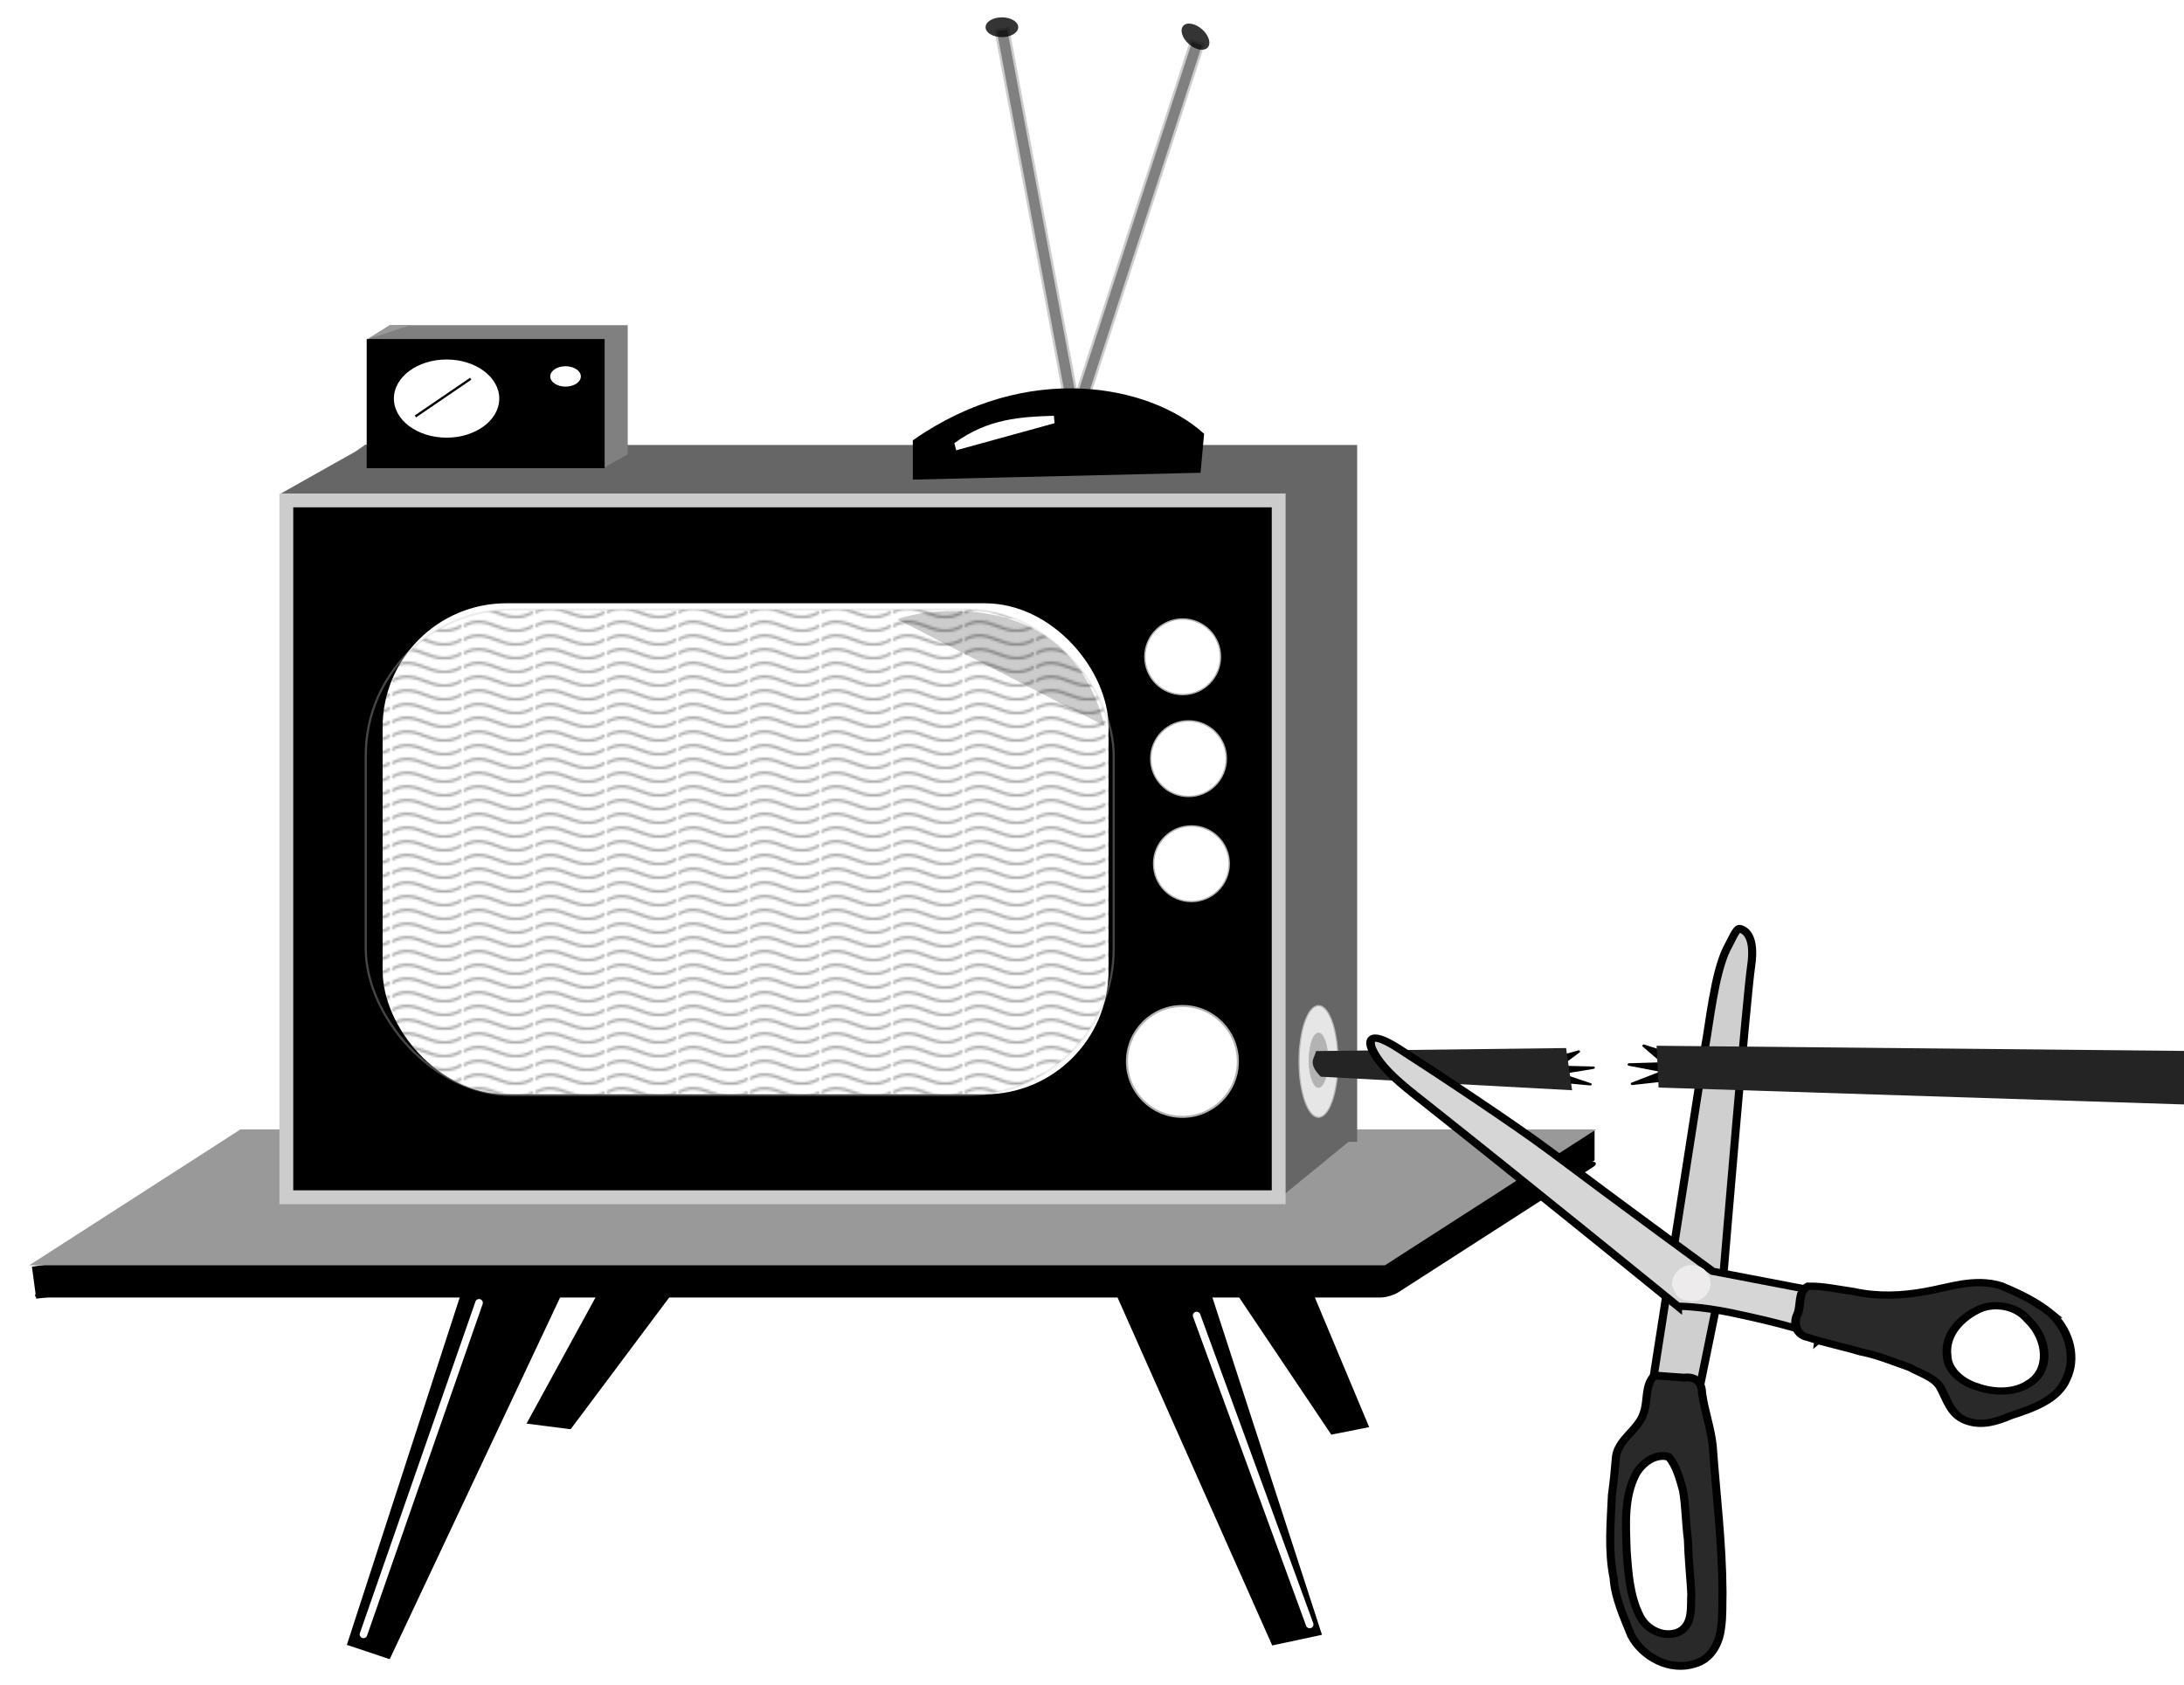 <?xml version="1.0" encoding="UTF-8" standalone="no"?>
<!-- Created with Inkscape (http://www.inkscape.org/) -->

<svg
   xmlns:dc="http://purl.org/dc/elements/1.1/"
   xmlns:cc="http://creativecommons.org/ns#"
   xmlns:rdf="http://www.w3.org/1999/02/22-rdf-syntax-ns#"
   xmlns:svg="http://www.w3.org/2000/svg"
   xmlns="http://www.w3.org/2000/svg"
   xmlns:xlink="http://www.w3.org/1999/xlink"
   xmlns:sodipodi="http://sodipodi.sourceforge.net/DTD/sodipodi-0.dtd"
   xmlns:inkscape="http://www.inkscape.org/namespaces/inkscape"
   id="svg2"
   viewBox="0 0 862 665"
   version="1.1"
   inkscape:version="0.91 r13725"
   sodipodi:docname="cordcutters.svg"
   width="862"
   height="665">
  <defs
     id="defs4">
    <pattern
       id="pattern5883"
       inkscape:collect="always"
       xlink:href="#Wavy"
       patternTransform="matrix(1 0 0 .991 479.35 .245)" />
    <pattern
       id="Wavy"
       height="5.181"
       width="30.066"
       patternUnits="userSpaceOnUse"
       inkscape:stockid="Wavy"
       inkscape:collect="always">
      <path
         id="path5651"
         style="fill:black"
         d="m7.597 0.061c-2.518-0.248-4.941 0.241-7.607 1.727v1.273c2.783-1.63 5.183-2.009 7.482-1.781 2.298 0.228 4.497 1.081 6.781 1.938 4.567 1.713 9.551 3.458 15.813-0.157l-0.004-1.273c-6.44 3.709-10.816 1.982-15.371 0.273-2.278-0.854-4.576-1.75-7.094-2z" />
    </pattern>
  </defs>
  <sodipodi:namedview
     id="base"
     bordercolor="#666666"
     inkscape:pageshadow="2"
     inkscape:window-y="1"
     pagecolor="#ffffff"
     inkscape:zoom="0.61580177"
     inkscape:window-width="1916"
     inkscape:window-maximized="1"
     inkscape:window-x="4"
     showgrid="false"
     borderopacity="1.0"
     inkscape:current-layer="g18565"
     inkscape:cx="72.131332"
     inkscape:cy="151.72453"
     inkscape:window-height="1035"
     inkscape:pageopacity="0.0"
     inkscape:document-units="px"
     fit-margin-top="0"
     fit-margin-left="0"
     fit-margin-right="0"
     fit-margin-bottom="0" />
  <g
     id="layer1"
     inkscape:label="Layer 1"
     inkscape:groupmode="layer"
     transform="translate(-65.212,-175.89)">
    <g
       id="g18565"
       transform="translate(12,-6)">
      <g
         id="g18619">
        <g
           id="g5885"
           inkscape:export-ydpi="90"
           inkscape:export-xdpi="90"
           transform="matrix(0.911,0,0,0.911,392.64,-1523.5)">
          <g
             id="g3467">
            <path
               id="path3376"
               d="m 182.16,2399.5 37.969,90.614 -15.778,3.125 -62.95,-93.739 -198.54,0 -68.37,91.395 -18.407,-2.344 49.962,-91.395 z"
               sodipodi:nodetypes="ccccccccc"
               style="fill:#000000;stroke:#000000;stroke-width:0.688px"
               inkscape:connector-curvature="0" />
            <path
               id="path3378"
               inkscape:connector-curvature="0"
               sodipodi:nodetypes="ccccccccc"
               style="fill:#000000;stroke:#000000;stroke-width:1px"
               d="m -165.72,2412.1 -55.962,172.3 17.672,5.891 83.943,-178.2 222.38,0 76.58,172.3 20.618,-4.418 -55.962,-172.3 z" />
            <path
               id="path3445"
               d="m 317.75,2374.5 0,-11.97 -27.205,8.706 -1.088,20.676 z"
               sodipodi:nodetypes="ccccc"
               style="fill:#000000;stroke:#000000;stroke-width:1px"
               inkscape:connector-curvature="0" />
            <rect
               id="rect3380"
               ry="4.249"
               style="fill:#000000"
               transform="matrix(1,0,-0.841,0.541,0,0)"
               height="108.85"
               width="589.55"
               y="4390.6"
               x="3424.2" />
            <path
               id="path3447"
               d="m -356.466,2434.148 -1.728,-12.88 29.56,-4.367 -2.176,14.146 z"
               sodipodi:nodetypes="ccccc"
               style="fill:#000000;stroke:#000000;stroke-width:1px"
               inkscape:connector-curvature="0" />
            <rect
               id="rect3382"
               style="fill:#999999"
               transform="matrix(1,0,-0.841,0.541,0,0)"
               height="108.85"
               width="587.37"
               y="4364.8"
               x="3402.4" />
            <g
               id="g3384"
               transform="translate(424.27,1755.2)">
              <rect
                 id="rect3386"
                 style="fill:#666666"
                 height="301.94"
                 width="429.94"
                 y="309.61"
                 x="-638.81" />
              <path
                 id="path3388"
                 d="m -211.54,610.66 -32.399,26.508 -5.891,-38.29 32.399,1.473 z"
                 style="fill:#666666"
                 inkscape:connector-curvature="0" />
              <path
                 id="path3390"
                 d="m -642.758,312.39 -32.913,18.512 43.248,5.201 4.718,-28.407 -11.035,1.894 z"
                 sodipodi:nodetypes="cccccc"
                 style="fill:#666666"
                 inkscape:connector-curvature="0" />
              <rect
                 id="rect3392"
                 style="fill:#000000;stroke:#cccccc;stroke-width:6;stroke-linecap:round"
                 height="301.94"
                 width="429.94"
                 y="333.61"
                 x="-672.81" />
              <rect
                 id="rect3394"
                 style="fill:#ffffff;stroke:#ffffff;stroke-width:6;stroke-linecap:round"
                 ry="50.621"
                 height="206.77"
                 width="308.51"
                 y="381.19"
                 x="-628.09" />
              <circle
                 id="circle3396"
                 style="fill:#ffffff;stroke:#b3b3b3;stroke-width:0.601;stroke-linecap:round"
                 cx="-281.93"
                 cy="445.52"
                 r="16.376" />
              <circle
                 id="circle3398"
                 style="fill:#ffffff;stroke:#b3b3b3;stroke-width:0.601;stroke-linecap:round"
                 cx="-280.68"
                 cy="491.04"
                 r="16.376" />
              <circle
                 id="circle3400"
                 style="fill:#ffffff;stroke:#b3b3b3;stroke-width:0.601;stroke-linecap:round"
                 cx="-284.47"
                 cy="401.38"
                 r="16.376" />
              <circle
                 id="circle3402"
                 style="fill:#ffffff;stroke:#b3b3b3;stroke-width:0.881;stroke-linecap:round"
                 cx="-284.58"
                 cy="576.71"
                 r="24.024" />
              <path
                 id="path3404"
                 d="m -318.3,431.3 c -16.61,-65.969 -87.937,-48.046 -89.615,-46.088 z"
                 sodipodi:nodetypes="ccc"
                 style="fill:#cccccc"
                 inkscape:connector-curvature="0" />
              <ellipse
                 id="circle3457"
                 style="fill:#e6e6e6;stroke:#b3b3b3;stroke-width:0.524;stroke-linecap:round"
                 rx="8.424"
                 ry="24.202"
                 cy="576.71"
                 cx="-225.62" />
              <ellipse
                 id="ellipse3459"
                 style="fill:#b3b3b3;stroke:#b3b3b3;stroke-width:0.256;stroke-linecap:round"
                 rx="4.115"
                 ry="11.822"
                 cy="576.19"
                 cx="-225.62" />
            </g>
            <path
               style="fill:#808080"
               d="m -203.72,2012.9 103.09,0 0,55.962 -10.182,5.726 -92.908,-5.726 -9.277,-50.16 z"
               id="rect3406"
               inkscape:connector-curvature="0"
               sodipodi:nodetypes="ccccccc" />
            <path
               id="path3451"
               d="m -213.558,2019.058 10.115,-6.04 9.034,-0.225 z"
               style="fill:#999999"
               inkscape:connector-curvature="0"
               sodipodi:nodetypes="cccc" />
            <rect
               id="rect3408"
               style="fill:#000000"
               height="55.962"
               width="103.09"
               y="2018.9"
               x="-213.72" />
            <ellipse
               id="ellipse3410"
               style="fill:#ffffff"
               rx="22.827"
               ry="16.936"
               cy="2044.7"
               cx="-179.11" />
            <ellipse
               id="ellipse3412"
               style="fill:#ffffff"
               rx="6.627"
               ry="4.418"
               cy="2035.1"
               cx="-127.57" />
            <rect
               id="rect3414"
               style="fill:#808080;stroke:#cccccc"
               inkscape:transform-center-x="14.717885"
               inkscape:transform-center-y="-83.671017"
               transform="matrix(0.983,-0.184,0.184,0.983,0,0)"
               height="174.52"
               width="5.54"
               y="1863.7"
               x="-289.08" />
            <rect
               id="rect3416"
               style="fill:#808080;stroke:#cccccc"
               inkscape:transform-center-x="-27.126218"
               inkscape:transform-center-y="-80.508535"
               transform="matrix(0.951,0.309,-0.309,0.951,0,0)"
               height="174.52"
               width="5.54"
               y="1752.8"
               x="720.44" />
            <path
               id="path3418"
               inkscape:connector-curvature="0"
               sodipodi:nodetypes="ccccc"
               style="fill:#000000;stroke:#000000;stroke-width:1px"
               d="m 23.383,2079.3 123.71,-2.945 1.473,-16.2 c -23.18,-20.9 -75.993,-31.5 -125.18,2.9 z" />
            <path
               id="path3420"
               d="m 41.68,2067.1 42.624,-11.728 -0.296,-3.216 c -14.317,0.421 -28.641,1.23 -43.133,11.861 z"
               sodipodi:nodetypes="ccccc"
               style="fill:#ffffff"
               inkscape:connector-curvature="0" />
            <ellipse
               id="path3453"
               style="opacity:0.793;fill:#000000"
               rx="7.073"
               ry="4.292"
               cy="1883.8"
               cx="61.483" />
            <ellipse
               id="ellipse3455"
               style="opacity:0.793;fill:#000000"
               rx="7.073"
               ry="4.292"
               transform="matrix(0.751,0.66,-0.66,0.751,0,0)"
               cy="1322.4"
               cx="1355.7" />
            <path
               id="path3461"
               d="m -165.05,2436.5 -50.057,143.64"
               style="fill:none;stroke:#ffffff;stroke-width:3.295;stroke-linecap:round;stroke-miterlimit:4;stroke-dasharray:none"
               inkscape:connector-curvature="0" />
            <path
               id="path3463"
               d="m 145.85,2442 48.968,133.85"
               sodipodi:nodetypes="cc"
               style="fill:none;stroke:#ffffff;stroke-width:3.295;stroke-linecap:round;stroke-miterlimit:4;stroke-dasharray:none"
               inkscape:connector-curvature="0" />
            <path
               id="path3465"
               d="m -168.67,2036.1 -23.94,16.323"
               style="fill:none;stroke:#000000;stroke-width:1px"
               inkscape:connector-curvature="0" />
          </g>
          <rect
             id="rect5748"
             style="opacity:0.346;fill:url(#pattern5883);stroke:#cccccc;stroke-width:0.95;stroke-linecap:round"
             ry="63.278"
             height="210.36"
             width="324.03"
             y="2136.1"
             x="-214.12" />
        </g>
        <g
           id="g18541"
           transform="matrix(0,0.686,-0.801,0,1042.265,462.465)">
          <path
             sodipodi:nodetypes="cccccccc"
             inkscape:connector-curvature="0"
             id="path18562"
             d="m 198.133,410.462 -5.393,14.319 10.186,-10.134 0.599,17.404 3.895,-17.404 7.19,15.862 -2.696,-20.928 z"
             style="fill:#000000;fill-opacity:1;fill-rule:evenodd;stroke:#000000;stroke-width:1.45px;stroke-linecap:round;stroke-linejoin:round;stroke-opacity:1" />
          <g
             transform="matrix(1.033,0,0,1.049,73.373,212.917)"
             inkscape:label="bottom"
             id="layer1-9"
             style="stroke:#000000;stroke-width:4.049;stroke-miterlimit:4;stroke-dasharray:none;stroke-opacity:1">
            <g
               transform="matrix(0.536,0,0,0.468,422.34,70.998)"
               id="g4916"
               style="stroke:#000000;stroke-width:8.079;stroke-miterlimit:4;stroke-dasharray:none;stroke-opacity:1">
              <path
                 d="m -211.38,224.91 -3.77,47.13 -356.26,-53.72 c -24.184,-4.409 -75.57,-9.322 -101.79,-21.68 -8.49,-4.71 -21.68,-9.43 -20.74,-13.2 0.94,-3.77 5.66,-16.02 38.64,-11.31 32.99,4.72 314.8,27.34 314.8,27.34 z"
                 style="fill:#cfcfcf;fill-opacity:1;fill-rule:evenodd;stroke:#000000;stroke-width:8.079;stroke-miterlimit:4;stroke-dasharray:none;stroke-opacity:1"
                 id="path3145"
                 inkscape:connector-curvature="0"
                 sodipodi:nodetypes="ccccsccc" />
              <path
                 d="m -4.976,200.87 c -50.833,0.31 -101.39,6.35 -152.04,9.88 -18.48,1.92 -36.08,8.28 -54.48,10.65 -11.5,0.22 -17.53,7.05 -16,18.21 -0.82,9.86 -1.35,19.75 -2.22,29.62 10.46,10 26.5,6.24 39.26,10.84 18.18,5.59 27.79,27.39 48.01,27.99 12.41,0.98 24.8,2.22 37.11,3.83 28.587,1.2 57.535,3.93 85.84,-1.68 21.03,-1.36 40.494,-10.16 59.867,-17.64 22.528,-11.41 37.9,-39.02 29.403,-63.94 -4.6,-16.05 -20.957,-24.47 -36.534,-26.19 -12.647,-1.91 -25.475,-1.22 -38.212,-1.57 z m 1.594,31.34 c 13.68,0.85 32.076,-2.24 40.02,12.04 7.165,14.99 -2.149,33.06 -16.509,39.72 -20.74,10.05 -44.411,11.44 -67.037,13.13 -26.79,0.7 -55.362,3.14 -80.152,-9.15 -11.4,-6.07 -22.27,-19.57 -18.07,-33 9.44,-7.94 23.03,-11.22 35.03,-14.44 16.835,-2.79 34.001,-2.66 50.874,-4.88 18.654,-0.45 37.229,-2.39 55.844,-3.42 z"
                 style="fill:#292929;fill-opacity:1;stroke:#000000;stroke-width:8.079;stroke-miterlimit:4;stroke-dasharray:none;stroke-opacity:1"
                 id="path1356"
                 inkscape:connector-curvature="0" />
            </g>
          </g>
          <path
             style="fill:#000000;fill-opacity:1;fill-rule:evenodd;stroke:#000000;stroke-width:1.35px;stroke-linecap:round;stroke-linejoin:round;stroke-opacity:1"
             d="m 200.704,471.251 -4.651,-14.379 8.785,10.176 0.517,-17.476 3.359,17.476 6.201,-15.927 -2.325,21.015 z"
             id="path18560"
             inkscape:connector-curvature="0"
             sodipodi:nodetypes="cccccccc" />
          <path
             style="fill:#242424;fill-opacity:1;fill-rule:evenodd;stroke:none;stroke-width:1.35px;stroke-linecap:butt;stroke-linejoin:miter;stroke-opacity:1"
             d="m 195.79,586.318 -1.734,-123.226 24.277,-2.969 -7.801,123.874 c -8.128,6.714 -10.402,3.019 -14.742,2.322 z"
             id="path18554"
             inkscape:connector-curvature="0"
             sodipodi:nodetypes="ccccc" />
          <g
             transform="matrix(1.033,0,0,1.049,73.373,212.917)"
             inkscape:label="top"
             id="layer2"
             style="stroke:#000000;stroke-width:4.049;stroke-miterlimit:4;stroke-dasharray:none;stroke-opacity:1">
            <g
               transform="matrix(0.577,-0.817,0.817,0.577,11.402,287.73)"
               id="g7728"
               style="stroke:#000000;stroke-width:4.049;stroke-miterlimit:4;stroke-dasharray:none;stroke-opacity:1">
              <path
                 d="m 226.8,144.9 c 0,0 -97.4,-15.04 -168.45,-24.92 -13.459,-1.87 -23.433,-4.12 -31.181,-9.08 -2.372,-1.51 -10.196,-8.3 9.758,-7.61 19.953,0.68 69.563,3.17 92.233,5.74 45.33,5.13 99.79,10.51 99.79,10.51 l 50.3,-20.762 12.317,22.945 c 0.71,-3.68 -21.527,3.607 -41.707,11.447 -14.78,5.74 -23.06,11.73 -23.06,11.73 z"
                 style="fill:#d6d6d6;fill-opacity:1;fill-rule:evenodd;stroke:#000000;stroke-width:4.049;stroke-miterlimit:4;stroke-dasharray:none;stroke-opacity:1"
                 sodipodi:nodetypes="csssscccsc"
                 id="path3143"
                 inkscape:connector-curvature="0" />
              <path
                 d="m 372.96,47.175 c -9.67,-1.576 -19.48,-0.691 -28.8,0.842 -12.69,3.5 -18.99,14.413 -26.91,22.876 -7.49,8.239 -16.6,15.496 -27.75,19.671 -6.5,3.148 -13.5,5.692 -19.2,9.936 -2.21,5.43 3.66,10.38 5.02,15.63 1.04,4.85 5.9,9.97 11.67,7.61 8.38,-2.1 16.27,-5.32 24.55,-7.63 7.54,-3.14 15.98,-4.42 24.07,-6.27 5.94,-0.1 12.7,-2.26 18.23,0.95 6.23,3.57 12.61,9.64 20.41,8.01 7.95,-1.51 12.13,-8.19 15.33,-14.19 6.24,-9.341 13.04,-20.016 9.68,-31.828 -2.72,-11.855 -13.18,-22.187 -26.3,-25.607 z m -6.53,9.241 c 13.17,3.45 24.15,16.847 19.83,28.654 -2.41,7.998 -10.17,13.561 -19.02,15.44 -7.18,1.99 -16.42,0.34 -21.06,-5.921 -7.9,-8.809 -7.24,-20.971 -2.74,-30.174 3.6,-6.969 12.91,-11.495 21.76,-8.331 l 1.23,0.332 z"
                 style="fill:#292929;fill-opacity:1;stroke:#000000;stroke-width:4.049;stroke-miterlimit:4;stroke-dasharray:none;stroke-opacity:1"
                 sodipodi:nodetypes="ccccccccccccccccccccc"
                 id="path3121"
                 inkscape:connector-curvature="0" />
            </g>
          </g>
          <g
             transform="matrix(1.033,0,0,1.049,73.373,212.917)"
             inkscape:label="pivot"
             id="layer3"
             style="stroke:none;stroke-width:4.049;stroke-miterlimit:4;stroke-dasharray:none;stroke-opacity:1">
            <path
               d="m 244.45,188.05 c -5.34,-2.02 -7.98,-6.95 -6.14,-11.49 1.04,-2.58 2.05,-3.52 5.3,-4.96 4.56,-2.02 9.91,-0.75 12.68,3 1.53,2.07 1.64,2.5 1.42,5.38 -0.31,4.15 -1.52,5.9 -5.18,7.53 -3.26,1.44 -5.32,1.58 -8.08,0.54 z"
               style="fill:#edebeb;fill-opacity:1;stroke:none;stroke-width:4.049;stroke-miterlimit:4;stroke-dasharray:none;stroke-opacity:1"
               id="path4994"
               inkscape:connector-curvature="0" />
          </g>
          <path
             style="fill:#242424;fill-opacity:1;fill-rule:evenodd;stroke:none;stroke-width:1.35px;stroke-linecap:butt;stroke-linejoin:miter;stroke-opacity:1"
             d="m 192.729,418.488 24.054,-0.978 10.221,-272.134 -31.214,5.939 z"
             id="path18556"
             inkscape:connector-curvature="0"
             sodipodi:nodetypes="ccccc" />
        </g>
      </g>
    </g>
  </g>
</svg>
